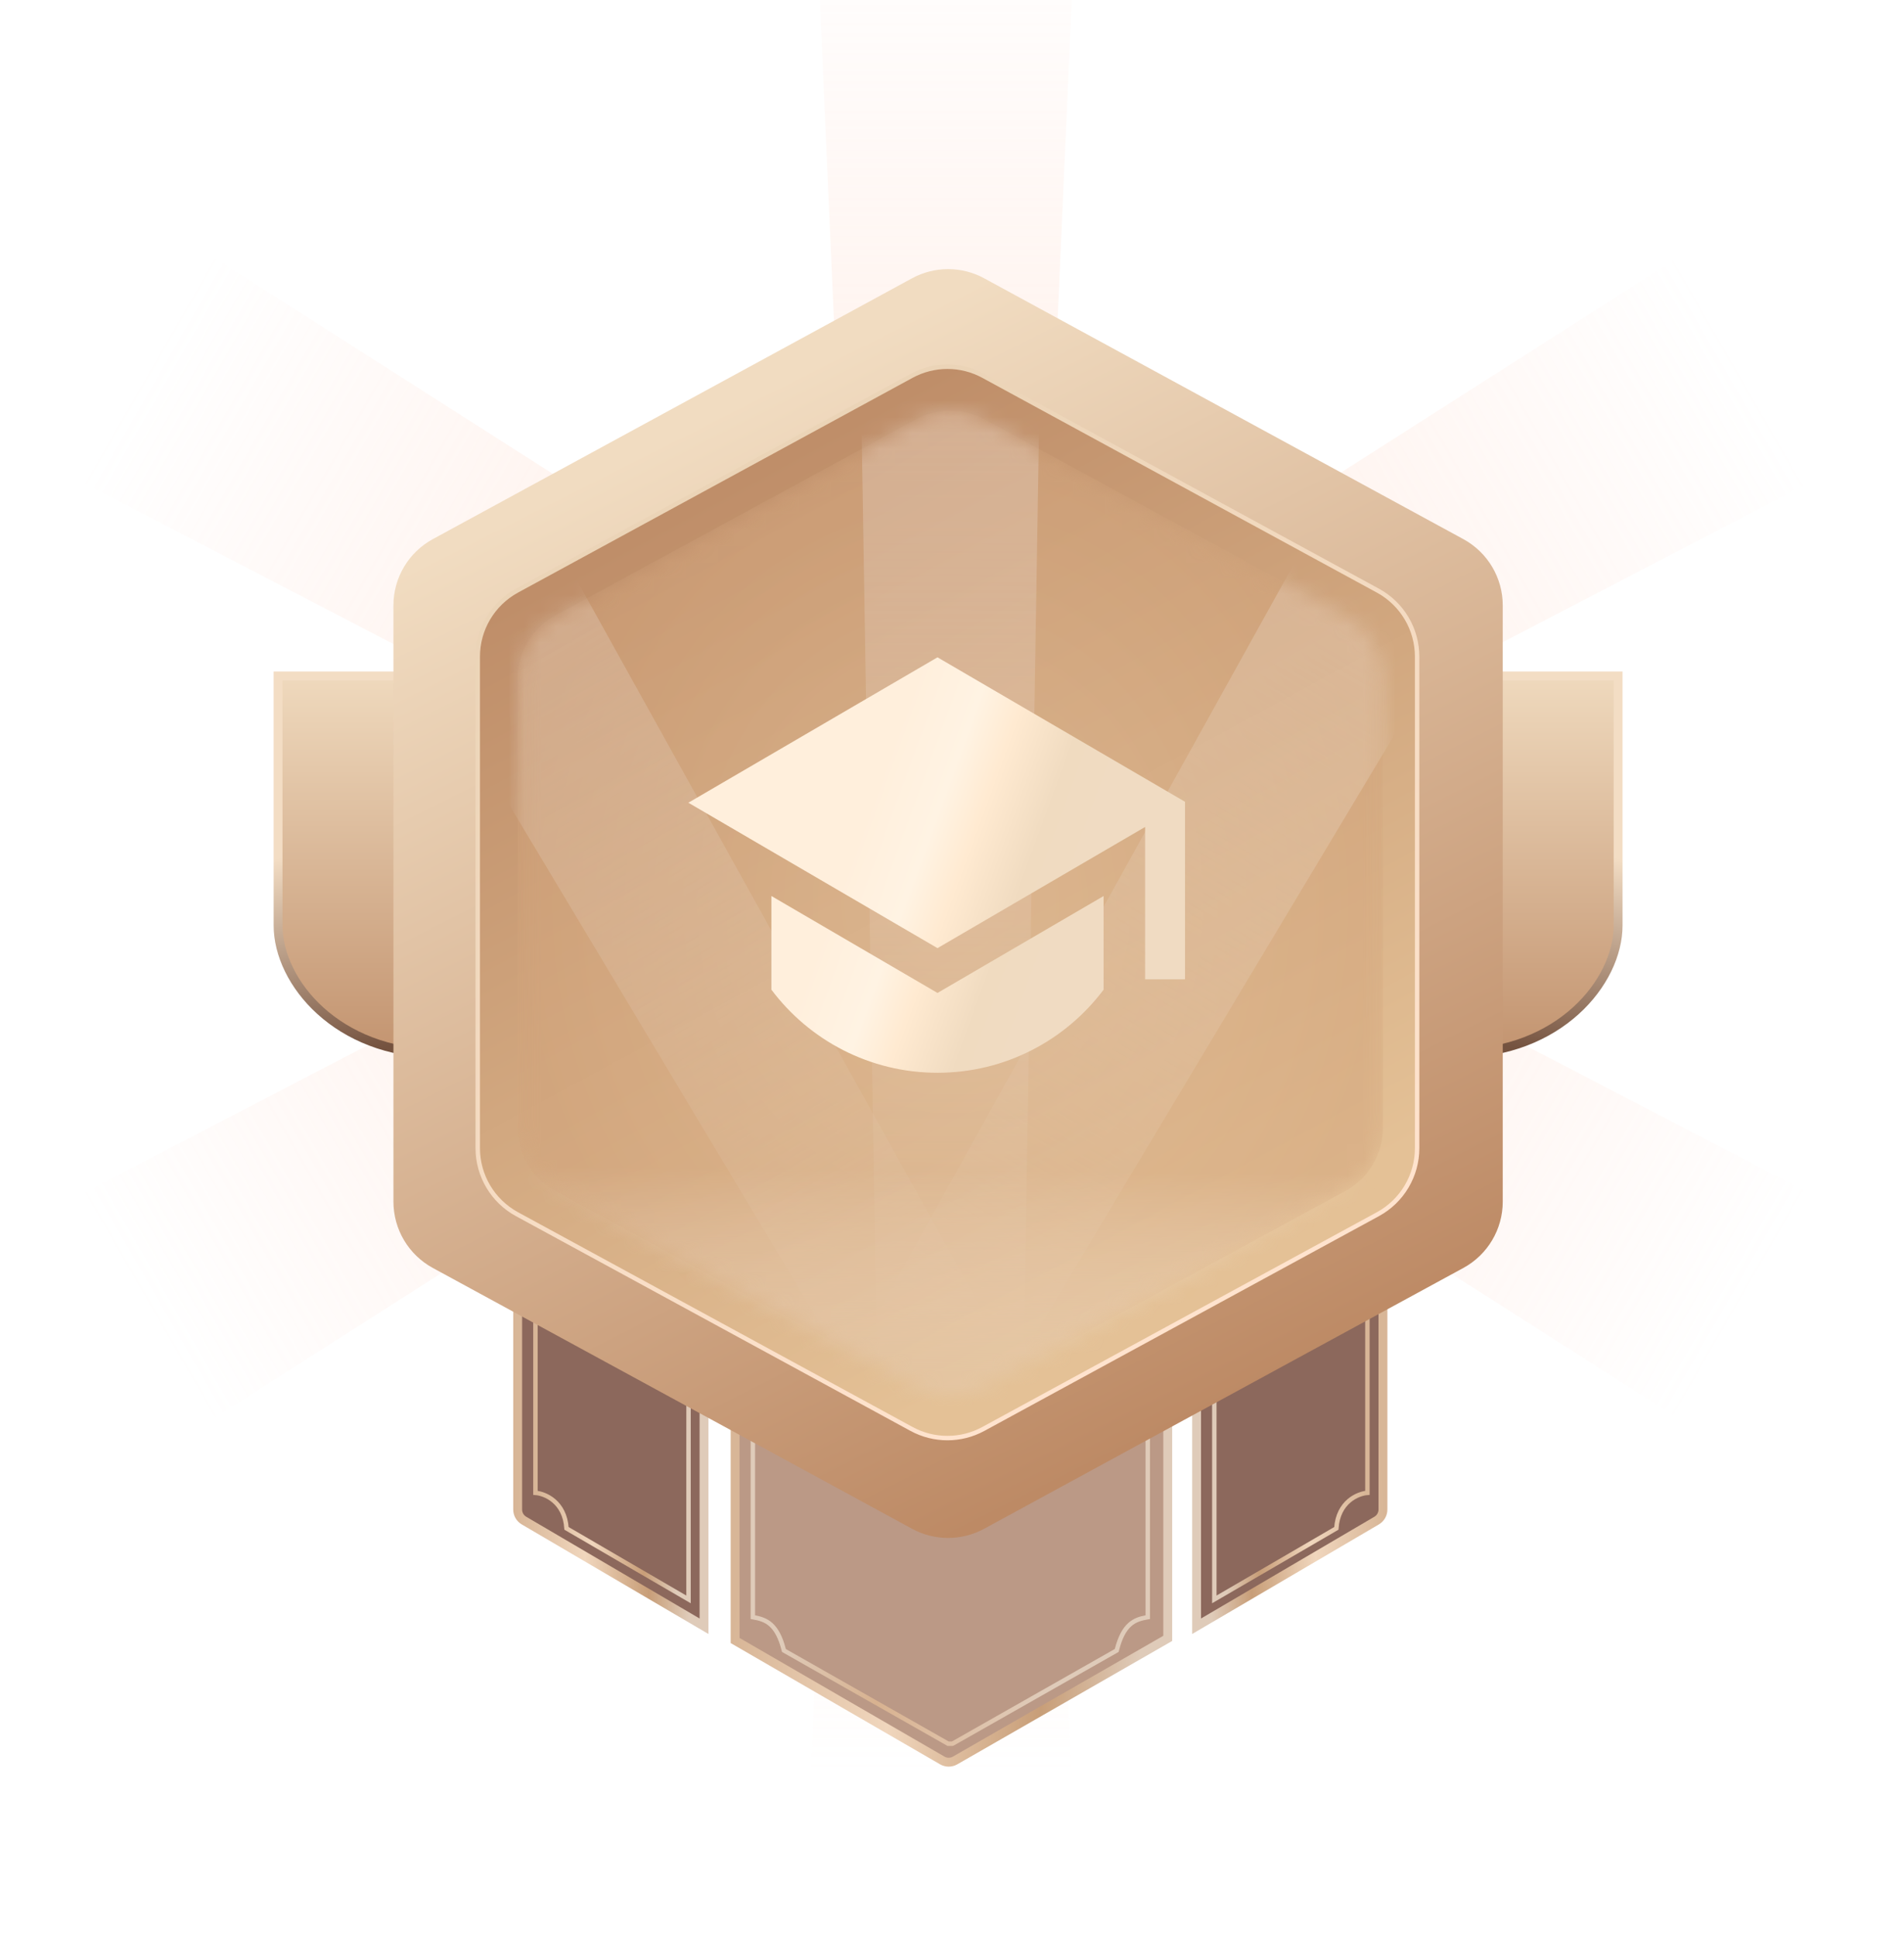 <svg width="118" height="120" viewBox="0 0 118 120" fill="none" xmlns="http://www.w3.org/2000/svg">
  <path d="M52.561 39.688L50.543 -6H66.685L64.667 39.688H52.561Z" fill="url(#paint0_linear_526_16911)"/>
  <path d="M71.441 52.75L112.017 73.846L103.946 87.826L65.387 63.234L71.441 52.75Z" fill="url(#paint1_linear_526_16911)"/>
  <path d="M64.379 64.045L66.397 109.733H50.254L52.272 64.045H64.379Z" fill="url(#paint2_linear_526_16911)"/>
  <path d="M51.629 63.379L13.071 87.97L5 73.991L45.576 52.894L51.629 63.379Z" fill="url(#paint3_linear_526_16911)"/>
  <path d="M71.441 51.056L112.017 29.959L103.946 15.98L65.387 40.571L71.441 51.056Z" fill="url(#paint4_linear_526_16911)"/>
  <path d="M51.629 40.427L13.071 15.835L5 29.815L45.576 50.912L51.629 40.427Z" fill="url(#paint5_linear_526_16911)"/>
  <g filter="url(#filter0_dd_526_16911)">
  <path d="M17.233 40.75H27.133V64.125C20.946 64.125 17.233 59.751 17.233 56.197V40.75Z" fill="url(#paint6_linear_526_16911)"/>
  <path d="M17.233 40.75H27.133V64.125C20.946 64.125 17.233 59.751 17.233 56.197V40.75Z" stroke="url(#paint7_linear_526_16911)" stroke-width="0.55"/>
  <path d="M100.282 40.75H90.382V64.125C96.57 64.125 100.282 59.75 100.282 56.196V40.75Z" fill="url(#paint8_linear_526_16911)"/>
  <path d="M100.282 40.75H90.382V64.125C96.57 64.125 100.282 59.75 100.282 56.196V40.75Z" stroke="url(#paint9_linear_526_16911)" stroke-width="0.55"/>
  <path d="M45.558 61.925H72.371V100.363L59.19 107.927C58.944 108.068 58.643 108.068 58.398 107.926L45.558 100.495V61.925Z" fill="#BB9986" stroke="url(#paint10_linear_526_16911)" stroke-width="0.55"/>
  <path fill-rule="evenodd" clip-rule="evenodd" d="M43.632 61.925V99.612L32.474 93.066C32.231 92.924 32.082 92.664 32.082 92.382V61.925H43.632Z" fill="#8C685C" stroke="url(#paint11_linear_526_16911)" stroke-width="0.55"/>
  <path fill-rule="evenodd" clip-rule="evenodd" d="M74.158 61.925V99.612L85.317 93.066C85.559 92.924 85.708 92.663 85.708 92.382V61.925H74.158Z" fill="#8C685C" stroke="url(#paint12_linear_526_16911)" stroke-width="0.55"/>
  <path d="M84.745 78.287V91.349C84.149 91.395 82.93 91.899 82.82 93.549L75.258 97.949V82.962" stroke="url(#paint13_linear_526_16911)" stroke-width="0.275"/>
  <path d="M46.796 98.934C47.175 99.005 47.544 99.122 47.867 99.411C48.214 99.722 48.494 100.217 48.702 101.022L58.795 106.749H58.996L69.089 101.021C69.297 100.216 69.577 99.722 69.924 99.411C70.247 99.122 70.616 99.005 70.995 98.934V85.575H71.27V99.166L71.155 99.185C70.75 99.252 70.404 99.35 70.107 99.615C69.809 99.882 69.545 100.334 69.342 101.145L69.327 101.202L59.11 107.001L59.033 107.025H58.722L48.464 101.202L48.45 101.146C48.247 100.335 47.981 99.883 47.684 99.617C47.387 99.351 47.041 99.252 46.636 99.185L46.52 99.166V85.575H46.796V98.934Z" fill="url(#paint14_linear_526_16911)"/>
  <path d="M33.184 78.287V91.349C33.779 91.395 34.999 91.899 35.109 93.549L42.671 97.949V82.962" stroke="url(#paint15_linear_526_16911)" stroke-width="0.275"/>
  <g filter="url(#filter1_d_526_16911)">
  <path d="M56.524 13.916L26.824 30.073C25.319 30.891 24.383 32.467 24.383 34.179L24.383 71.111C24.383 72.824 25.319 74.4 26.824 75.218L56.524 91.374C57.917 92.132 59.599 92.132 60.992 91.374L90.691 75.218C92.196 74.4 93.132 72.824 93.132 71.111L93.132 34.179C93.132 32.467 92.196 30.891 90.691 30.073L60.992 13.916C59.599 13.159 57.917 13.159 56.524 13.916Z" fill="url(#paint16_linear_526_16911)"/>
  <path d="M56.491 19.961L32.04 33.263C30.541 34.078 29.608 35.648 29.608 37.354L29.608 67.797C29.608 69.503 30.541 71.073 32.04 71.888L56.491 85.19C57.879 85.945 59.555 85.945 60.943 85.19L85.394 71.888C86.893 71.073 87.826 69.503 87.826 67.797L87.826 37.354C87.826 35.648 86.893 34.078 85.394 33.263L60.943 19.961C59.555 19.206 57.879 19.206 56.491 19.961Z" fill="url(#paint17_linear_526_16911)"/>
  <g filter="url(#filter2_f_526_16911)">
  <path d="M56.491 19.961L32.04 33.263C30.541 34.078 29.608 35.648 29.608 37.354L29.608 67.797C29.608 69.503 30.541 71.073 32.04 71.888L56.491 85.19C57.879 85.945 59.555 85.945 60.943 85.19L85.394 71.888C86.893 71.073 87.826 69.503 87.826 67.797L87.826 37.354C87.826 35.648 86.893 34.078 85.394 33.263L60.943 19.961C59.555 19.206 57.879 19.206 56.491 19.961Z" stroke="url(#paint18_linear_526_16911)" stroke-width="0.275"/>
  </g>
  <g opacity="0.5">
  <mask id="mask0_526_16911" style="mask-type:alpha" maskUnits="userSpaceOnUse" x="32" y="22" width="54" height="62">
  <path d="M56.779 22.651L34.397 34.816C32.97 35.591 32.082 37.085 32.082 38.708L32.082 66.551C32.082 68.175 32.97 69.668 34.397 70.444L56.779 82.608C58.098 83.325 59.691 83.325 61.01 82.608L83.392 70.444C84.819 69.668 85.707 68.175 85.707 66.551L85.707 38.708C85.707 37.085 84.819 35.591 83.392 34.816L61.01 22.651C59.691 21.934 58.098 21.934 56.779 22.651Z" fill="#A6D3DE"/>
  </mask>
  <g mask="url(#mask0_526_16911)">
  <path d="M56.779 22.651L34.397 34.816C32.97 35.591 32.082 37.085 32.082 38.708L32.082 66.551C32.082 68.175 32.97 69.668 34.397 70.444L56.779 82.608C58.098 83.325 59.691 83.325 61.01 82.608L83.392 70.444C84.819 69.668 85.707 68.175 85.707 66.551L85.707 38.708C85.707 37.085 84.819 35.591 83.392 34.816L61.01 22.651C59.691 21.934 58.098 21.934 56.779 22.651Z" fill="url(#paint19_radial_526_16911)"/>
  <path opacity="0.5" d="M54.413 84.988L53.348 20.268H64.442L63.377 84.988H54.413Z" fill="url(#paint20_linear_526_16911)"/>
  <path opacity="0.5" d="M54.271 84.414L20.989 28.898L30.598 23.351L62.035 79.932L54.271 84.414Z" fill="url(#paint21_linear_526_16911)"/>
  <path opacity="0.5" d="M53.346 79.931L84.783 23.349L94.391 28.897L61.109 84.413L53.346 79.931Z" fill="url(#paint22_linear_526_16911)"/>
  <rect x="32.082" y="48.929" width="53.625" height="34.825" fill="url(#paint23_linear_526_16911)"/>
  <g filter="url(#filter3_i_526_16911)">
  <path d="M56.779 22.651L34.397 34.816C32.97 35.591 32.082 37.085 32.082 38.708L32.082 66.551C32.082 68.175 32.97 69.668 34.397 70.444L56.779 82.608C58.098 83.325 59.691 83.325 61.01 82.608L83.392 70.444C84.819 69.668 85.707 68.175 85.707 66.551L85.707 38.708C85.707 37.085 84.819 35.591 83.392 34.816L61.01 22.651C59.691 21.934 58.098 21.934 56.779 22.651Z" fill="#F5C4AF" fill-opacity="0.03"/>
  </g>
  </g>
  </g>
  </g>
  </g>
  <g clip-path="url(#clip0_526_16911)">
  <g filter="url(#filter4_d_526_16911)">
  <path d="M58.002 39.721L42.562 48.728L58.002 57.735L70.869 50.229V59.665H73.442V48.728L58.002 39.721ZM47.708 54.506V60.308C50.055 63.433 53.793 65.455 58.002 65.455C62.212 65.455 65.949 63.433 68.296 60.308L68.296 54.507L58.003 60.511L47.708 54.506Z" fill="url(#paint24_linear_526_16911)"/>
  </g>
  </g>
  <defs>
  <filter id="filter0_dd_526_16911" x="0.129" y="-2.359" width="117.257" height="128.617" filterUnits="userSpaceOnUse" color-interpolation-filters="sRGB">
  <feFlood flood-opacity="0" result="BackgroundImageFix"/>
  <feColorMatrix in="SourceAlpha" type="matrix" values="0 0 0 0 0 0 0 0 0 0 0 0 0 0 0 0 0 0 127 0" result="hardAlpha"/>
  <feOffset/>
  <feGaussianBlur stdDeviation="2.805"/>
  <feColorMatrix type="matrix" values="0 0 0 0 0.938 0 0 0 0 0.695 0 0 0 0 0.559 0 0 0 1 0"/>
  <feBlend mode="normal" in2="BackgroundImageFix" result="effect1_dropShadow_526_16911"/>
  <feColorMatrix in="SourceAlpha" type="matrix" values="0 0 0 0 0 0 0 0 0 0 0 0 0 0 0 0 0 0 127 0" result="hardAlpha"/>
  <feOffset dy="1.122"/>
  <feGaussianBlur stdDeviation="8.414"/>
  <feColorMatrix type="matrix" values="0 0 0 0 1 0 0 0 0 0.75 0 0 0 0 0.671 0 0 0 0.6 0"/>
  <feBlend mode="normal" in2="effect1_dropShadow_526_16911" result="effect2_dropShadow_526_16911"/>
  <feBlend mode="normal" in="SourceGraphic" in2="effect2_dropShadow_526_16911" result="shape"/>
  </filter>
  <filter id="filter1_d_526_16911" x="22.733" y="13.348" width="72.05" height="82.445" filterUnits="userSpaceOnUse" color-interpolation-filters="sRGB">
  <feFlood flood-opacity="0" result="BackgroundImageFix"/>
  <feColorMatrix in="SourceAlpha" type="matrix" values="0 0 0 0 0 0 0 0 0 0 0 0 0 0 0 0 0 0 127 0" result="hardAlpha"/>
  <feOffset dy="2.2"/>
  <feGaussianBlur stdDeviation="0.825"/>
  <feColorMatrix type="matrix" values="0 0 0 0 0.492 0 0 0 0 0.277 0 0 0 0 0.209 0 0 0 0.54 0"/>
  <feBlend mode="normal" in2="BackgroundImageFix" result="effect1_dropShadow_526_16911"/>
  <feBlend mode="normal" in="SourceGraphic" in2="effect1_dropShadow_526_16911" result="shape"/>
  </filter>
  <filter id="filter2_f_526_16911" x="29.306" y="19.093" width="58.822" height="66.966" filterUnits="userSpaceOnUse" color-interpolation-filters="sRGB">
  <feFlood flood-opacity="0" result="BackgroundImageFix"/>
  <feBlend mode="normal" in="SourceGraphic" in2="BackgroundImageFix" result="shape"/>
  <feGaussianBlur stdDeviation="0.082" result="effect1_foregroundBlur_526_16911"/>
  </filter>
  <filter id="filter3_i_526_16911" x="32.082" y="22.113" width="53.625" height="61.033" filterUnits="userSpaceOnUse" color-interpolation-filters="sRGB">
  <feFlood flood-opacity="0" result="BackgroundImageFix"/>
  <feBlend mode="normal" in="SourceGraphic" in2="BackgroundImageFix" result="shape"/>
  <feColorMatrix in="SourceAlpha" type="matrix" values="0 0 0 0 0 0 0 0 0 0 0 0 0 0 0 0 0 0 127 0" result="hardAlpha"/>
  <feOffset/>
  <feGaussianBlur stdDeviation="1.849"/>
  <feComposite in2="hardAlpha" operator="arithmetic" k2="-1" k3="1"/>
  <feColorMatrix type="matrix" values="0 0 0 0 0.283 0 0 0 0 0.159 0 0 0 0 0.057 0 0 0 1 0"/>
  <feBlend mode="normal" in2="shape" result="effect1_innerShadow_526_16911"/>
  </filter>
  <filter id="filter4_d_526_16911" x="40.673" y="38.727" width="34.858" height="29.712" filterUnits="userSpaceOnUse" color-interpolation-filters="sRGB">
  <feFlood flood-opacity="0" result="BackgroundImageFix"/>
  <feColorMatrix in="SourceAlpha" type="matrix" values="0 0 0 0 0 0 0 0 0 0 0 0 0 0 0 0 0 0 127 0" result="hardAlpha"/>
  <feOffset dx="0.099" dy="0.995"/>
  <feGaussianBlur stdDeviation="0.995"/>
  <feColorMatrix type="matrix" values="0 0 0 0 0.621 0 0 0 0 0.429 0 0 0 0 0.321 0 0 0 0.44 0"/>
  <feBlend mode="normal" in2="BackgroundImageFix" result="effect1_dropShadow_526_16911"/>
  <feBlend mode="normal" in="SourceGraphic" in2="effect1_dropShadow_526_16911" result="shape"/>
  </filter>
  <linearGradient id="paint0_linear_526_16911" x1="58.614" y1="-6" x2="58.614" y2="39.688" gradientUnits="userSpaceOnUse">
  <stop stop-color="#FFBEAA" stop-opacity="0"/>
  <stop offset="1" stop-color="#FFC9AA" stop-opacity="0.3"/>
  </linearGradient>
  <linearGradient id="paint1_linear_526_16911" x1="107.981" y1="80.836" x2="68.414" y2="57.992" gradientUnits="userSpaceOnUse">
  <stop stop-color="#FFBEAA" stop-opacity="0"/>
  <stop offset="1" stop-color="#FFC9AA" stop-opacity="0.3"/>
  </linearGradient>
  <linearGradient id="paint2_linear_526_16911" x1="58.325" y1="109.733" x2="58.325" y2="64.045" gradientUnits="userSpaceOnUse">
  <stop stop-color="#FFBEAA" stop-opacity="0"/>
  <stop offset="1" stop-color="#FFC9AA" stop-opacity="0.3"/>
  </linearGradient>
  <linearGradient id="paint3_linear_526_16911" x1="9.036" y1="80.981" x2="48.603" y2="58.136" gradientUnits="userSpaceOnUse">
  <stop stop-color="#FFBEAA" stop-opacity="0"/>
  <stop offset="1" stop-color="#FFC9AA" stop-opacity="0.3"/>
  </linearGradient>
  <linearGradient id="paint4_linear_526_16911" x1="107.981" y1="22.97" x2="68.414" y2="45.813" gradientUnits="userSpaceOnUse">
  <stop stop-color="#FFBEAA" stop-opacity="0"/>
  <stop offset="1" stop-color="#FFC9AA" stop-opacity="0.3"/>
  </linearGradient>
  <linearGradient id="paint5_linear_526_16911" x1="9.036" y1="22.825" x2="48.603" y2="45.669" gradientUnits="userSpaceOnUse">
  <stop stop-color="#FFBEAA" stop-opacity="0"/>
  <stop offset="1" stop-color="#FFC9AA" stop-opacity="0.3"/>
  </linearGradient>
  <linearGradient id="paint6_linear_526_16911" x1="22.183" y1="40.75" x2="22.183" y2="64.125" gradientUnits="userSpaceOnUse">
  <stop stop-color="#EFD9BD"/>
  <stop offset="1" stop-color="#C39470"/>
  </linearGradient>
  <linearGradient id="paint7_linear_526_16911" x1="17.233" y1="40.75" x2="22.183" y2="64.125" gradientUnits="userSpaceOnUse">
  <stop stop-color="#F3DDC4"/>
  <stop offset="0.379" stop-color="#F3DDC4"/>
  <stop offset="0.463" stop-color="#F3DDC4"/>
  <stop offset="1" stop-color="#74523F"/>
  </linearGradient>
  <linearGradient id="paint8_linear_526_16911" x1="95.332" y1="40.75" x2="95.332" y2="64.125" gradientUnits="userSpaceOnUse">
  <stop stop-color="#EFD9BD"/>
  <stop offset="1" stop-color="#C39470"/>
  </linearGradient>
  <linearGradient id="paint9_linear_526_16911" x1="100.282" y1="40.75" x2="95.332" y2="64.125" gradientUnits="userSpaceOnUse">
  <stop stop-color="#F3DDC4"/>
  <stop offset="0.379" stop-color="#F3DDC4"/>
  <stop offset="0.463" stop-color="#F3DDC4"/>
  <stop offset="1" stop-color="#74523F"/>
  </linearGradient>
  <linearGradient id="paint10_linear_526_16911" x1="45.557" y1="97.675" x2="72.507" y2="100.013" gradientUnits="userSpaceOnUse">
  <stop stop-color="#D8B697"/>
  <stop offset="0.374" stop-color="#F0D6BD"/>
  <stop offset="0.72" stop-color="#C89E78"/>
  <stop offset="0.938" stop-color="#DFCBB9"/>
  </linearGradient>
  <linearGradient id="paint11_linear_526_16911" x1="32.082" y1="91.069" x2="43.754" y2="91.604" gradientUnits="userSpaceOnUse">
  <stop stop-color="#D8B697"/>
  <stop offset="0.374" stop-color="#F0D6BD"/>
  <stop offset="0.72" stop-color="#C89E78"/>
  <stop offset="0.938" stop-color="#DFCBB9"/>
  </linearGradient>
  <linearGradient id="paint12_linear_526_16911" x1="85.708" y1="91.069" x2="74.036" y2="91.604" gradientUnits="userSpaceOnUse">
  <stop stop-color="#D8B697"/>
  <stop offset="0.374" stop-color="#F0D6BD"/>
  <stop offset="0.72" stop-color="#C89E78"/>
  <stop offset="0.938" stop-color="#DFCBB9"/>
  </linearGradient>
  <linearGradient id="paint13_linear_526_16911" x1="84.745" y1="93.492" x2="75.187" y2="94.182" gradientUnits="userSpaceOnUse">
  <stop stop-color="#D8B697"/>
  <stop offset="0.374" stop-color="#F0D6BD"/>
  <stop offset="0.72" stop-color="#C89E78"/>
  <stop offset="0.938" stop-color="#DFCBB9"/>
  </linearGradient>
  <linearGradient id="paint14_linear_526_16911" x1="47.071" y1="91.9" x2="69.208" y2="100.974" gradientUnits="userSpaceOnUse">
  <stop offset="0.192" stop-color="#DFCBB9"/>
  <stop offset="0.475" stop-color="#D8B290"/>
  <stop offset="0.678" stop-color="#DEBFA4"/>
  <stop offset="0.866" stop-color="#DFCBB9"/>
  </linearGradient>
  <linearGradient id="paint15_linear_526_16911" x1="33.184" y1="93.492" x2="42.741" y2="94.182" gradientUnits="userSpaceOnUse">
  <stop stop-color="#D8B697"/>
  <stop offset="0.374" stop-color="#F0D6BD"/>
  <stop offset="0.72" stop-color="#C89E78"/>
  <stop offset="0.938" stop-color="#DFCBB9"/>
  </linearGradient>
  <linearGradient id="paint16_linear_526_16911" x1="44.32" y1="22.326" x2="75.257" y2="83.788" gradientUnits="userSpaceOnUse">
  <stop stop-color="#F1DCC1"/>
  <stop offset="1" stop-color="#BD8A65"/>
  </linearGradient>
  <linearGradient id="paint17_linear_526_16911" x1="44.046" y1="27.413" x2="70.721" y2="76.638" gradientUnits="userSpaceOnUse">
  <stop stop-color="#BF8E69"/>
  <stop offset="1" stop-color="#E4C196"/>
  </linearGradient>
  <linearGradient id="paint18_linear_526_16911" x1="46.933" y1="25.626" x2="75.671" y2="77.325" gradientUnits="userSpaceOnUse">
  <stop stop-color="#EBD4B7"/>
  <stop offset="1" stop-color="#FFE3CE"/>
  </linearGradient>
  <radialGradient id="paint19_radial_526_16911" cx="0" cy="0" r="1" gradientUnits="userSpaceOnUse" gradientTransform="translate(58.894 52.63) rotate(90) scale(31.128 26.812)">
  <stop stop-color="#E3C29C"/>
  <stop offset="1" stop-color="#D1A479"/>
  </radialGradient>
  <linearGradient id="paint20_linear_526_16911" x1="58.895" y1="20.268" x2="58.895" y2="84.988" gradientUnits="userSpaceOnUse">
  <stop stop-color="white"/>
  <stop offset="1" stop-color="#F2EDED" stop-opacity="0"/>
  </linearGradient>
  <linearGradient id="paint21_linear_526_16911" x1="25.793" y1="26.125" x2="58.153" y2="82.173" gradientUnits="userSpaceOnUse">
  <stop stop-color="white"/>
  <stop offset="1" stop-color="#F2EDED" stop-opacity="0"/>
  </linearGradient>
  <linearGradient id="paint22_linear_526_16911" x1="89.587" y1="26.123" x2="57.228" y2="82.172" gradientUnits="userSpaceOnUse">
  <stop stop-color="white"/>
  <stop offset="1" stop-color="#F2EDED" stop-opacity="0"/>
  </linearGradient>
  <linearGradient id="paint23_linear_526_16911" x1="58.894" y1="64.031" x2="58.733" y2="81.597" gradientUnits="userSpaceOnUse">
  <stop offset="0.292" stop-color="#FFFAF7" stop-opacity="0"/>
  <stop offset="1" stop-color="#E4CBAD"/>
  </linearGradient>
  <linearGradient id="paint24_linear_526_16911" x1="55.557" y1="33.271" x2="75.962" y2="40.712" gradientUnits="userSpaceOnUse">
  <stop offset="0.169" stop-color="#FFEFDC"/>
  <stop offset="0.36" stop-color="#FFF3E3"/>
  <stop offset="0.478" stop-color="#FFEAD1"/>
  <stop offset="0.656" stop-color="#F0DBC0"/>
  <stop offset="0.804" stop-color="#F0DBC2"/>
  </linearGradient>
  <clipPath id="clip0_526_16911">
  <rect width="30.88" height="30.88" fill="white" transform="translate(42.562 37.148)"/>
  </clipPath>
  </defs>
  </svg>
  